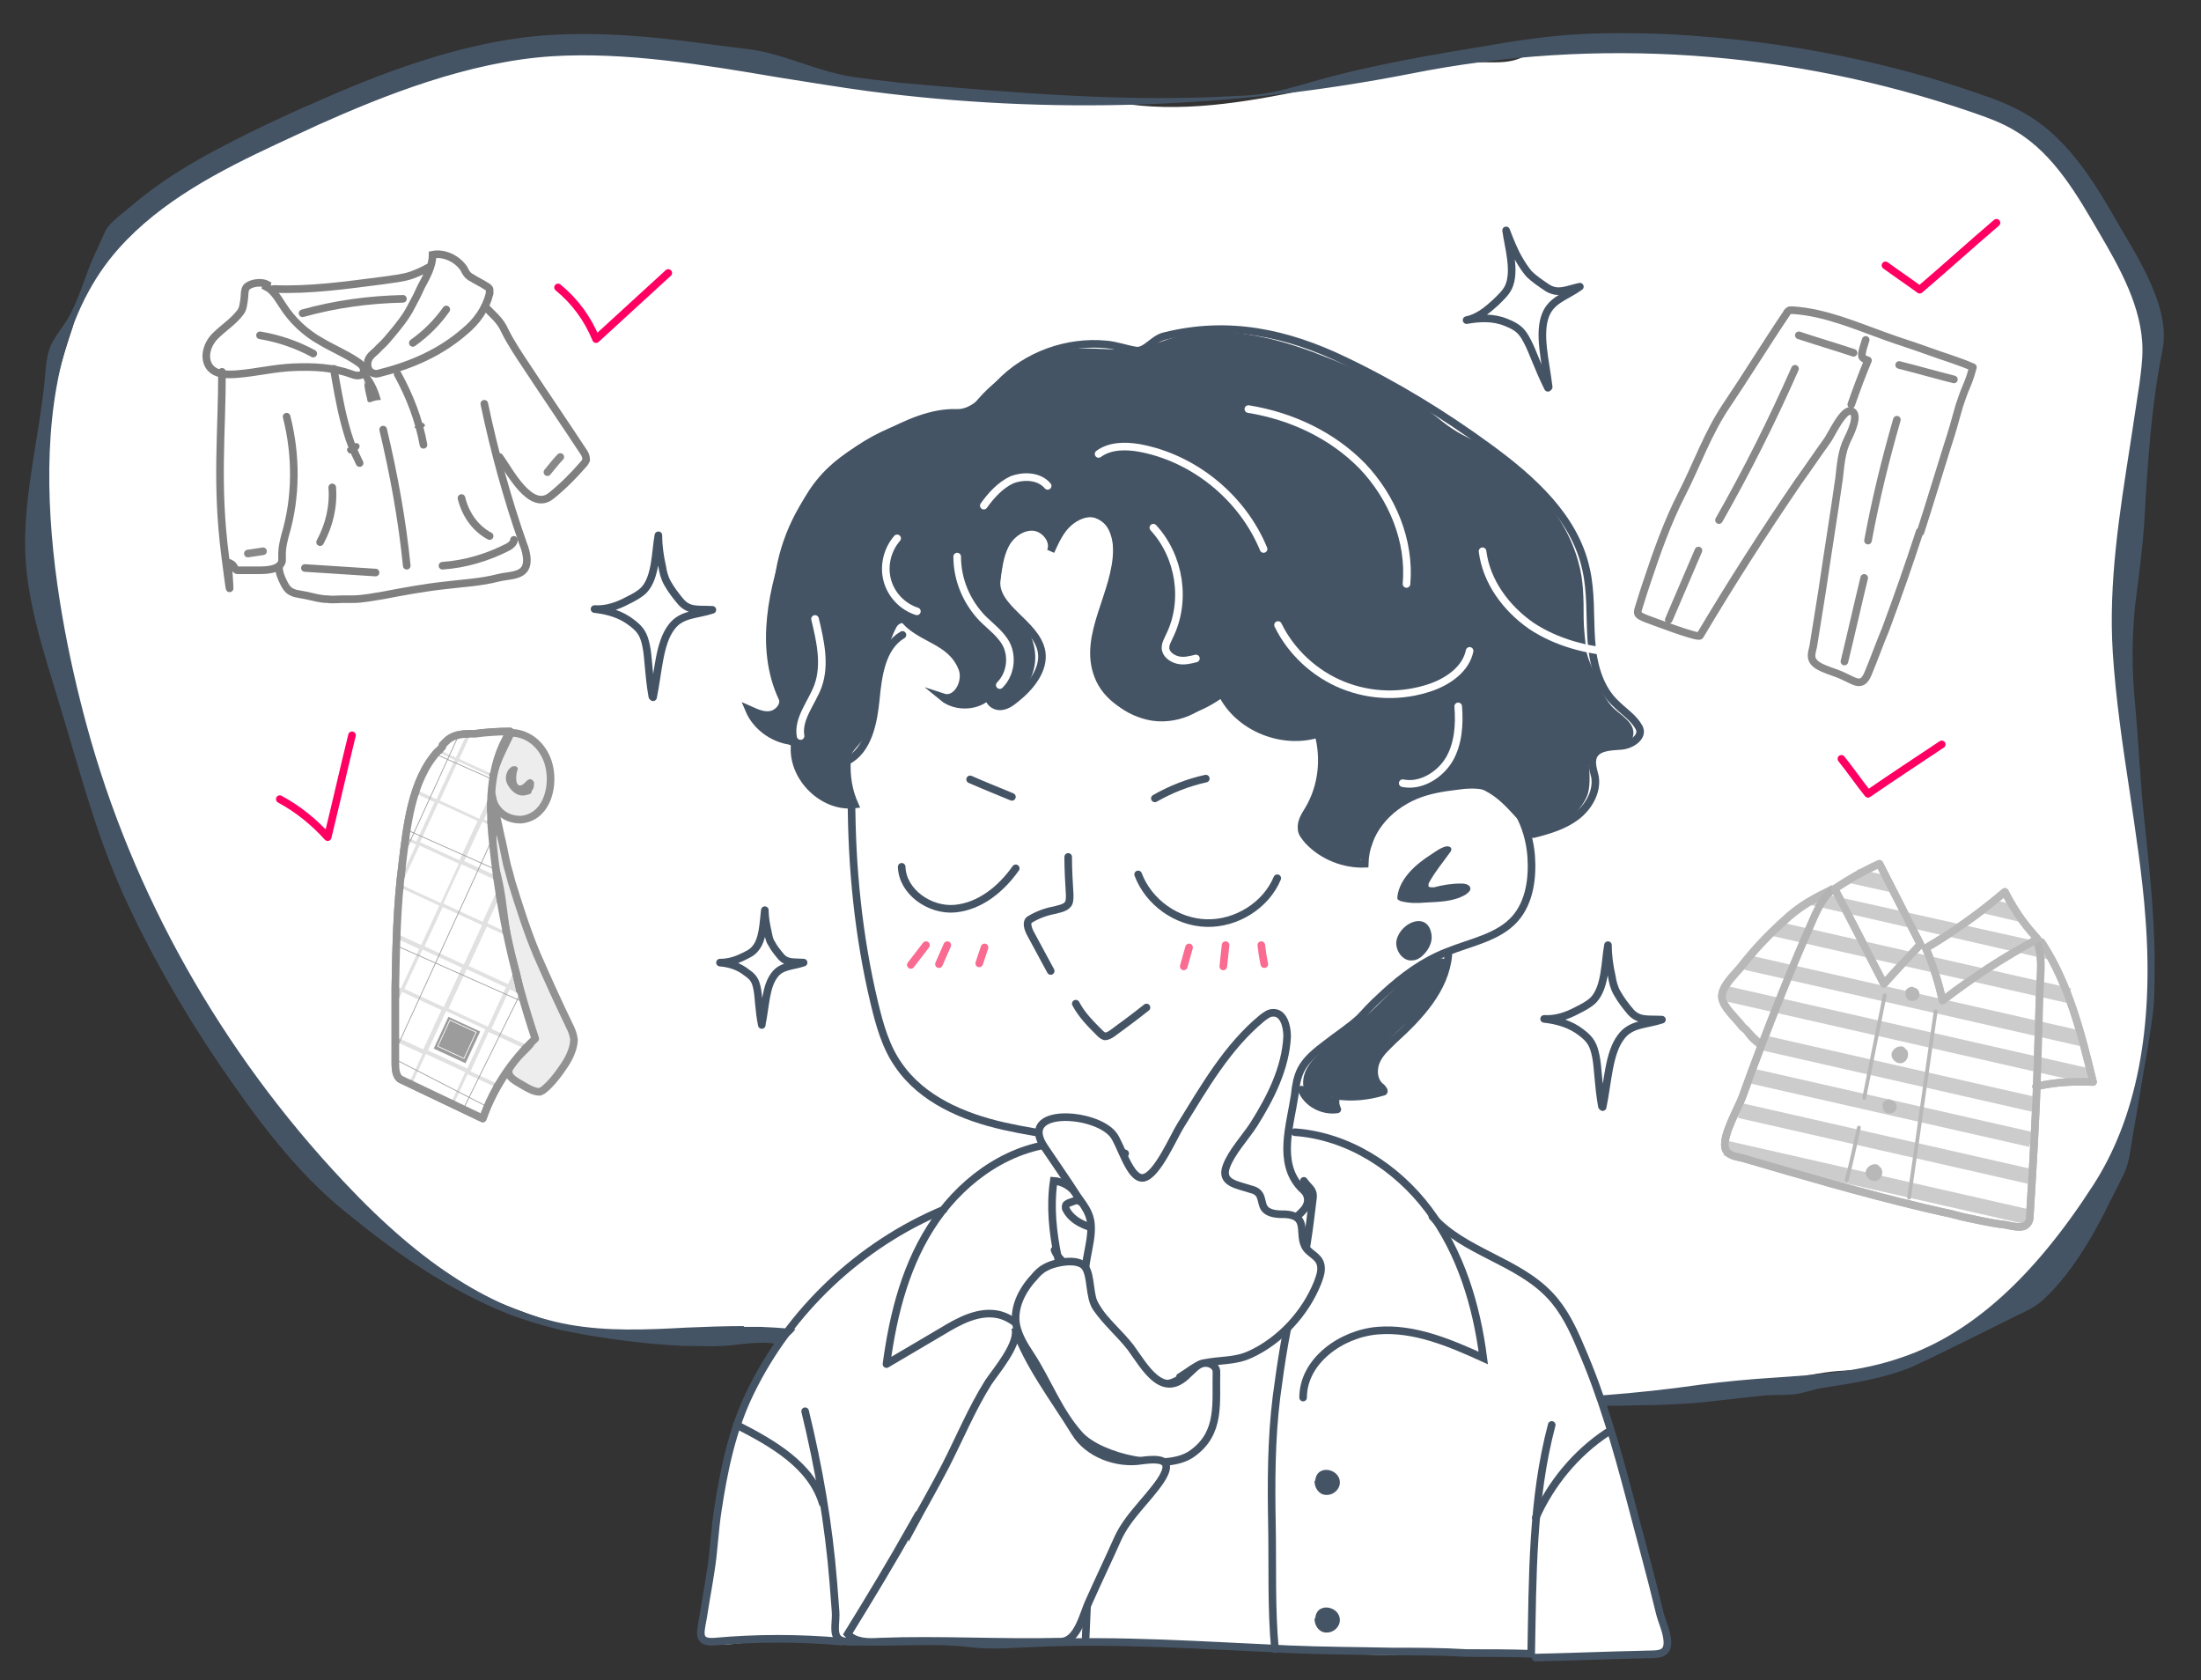 <?xml version="1.0" encoding="UTF-8"?>
<svg id="_圖層_1" data-name="圖層_1" xmlns="http://www.w3.org/2000/svg" version="1.1" xmlns:xlink="http://www.w3.org/1999/xlink" viewBox="0 0 289.5 221">
  <rect x="0" y="0" width="289.5" height="221" fill="#333333" stroke="none"/>
  <!-- Generator: Adobe Illustrator 29.5.1, SVG Export Plug-In . SVG Version: 2.1.0 Build 141)  -->
  <defs>
    <style>
      .st0 {
        fill: #111;
      }

      .st1, .st2, .st3, .st4, .st5, .st6, .st7, .st8 {
        stroke-miterlimit: 10;
      }

      .st1, .st3, .st4, .st9, .st10, .st5, .st11, .st12, .st13, .st7, .st14, .st15, .st8, .st16, .st17 {
        fill: none;
      }

      .st1, .st6, .st14 {
        stroke: #000;
      }

      .st2, .st18, .st3, .st5, .st13 {
        stroke: #455465;
      }

      .st2, .st18, .st19, .st6, .st20 {
        fill: #fff;
      }

      .st18, .st9, .st10, .st5, .st11, .st13, .st21, .st7, .st14, .st15, .st22, .st16, .st17, .st20 {
        stroke-linecap: round;
      }

      .st18, .st9, .st10, .st11, .st13, .st21, .st14, .st15, .st22, .st16, .st17, .st20 {
        stroke-linejoin: round;
      }

      .st4 {
        stroke: #fffdfd;
      }

      .st4, .st8 {
        stroke-width: .1px;
      }

      .st9 {
        stroke-width: .5px;
      }

      .st9, .st17, .st20 {
        stroke: #111;
      }

      .st10, .st21, .st22 {
        stroke: #262626;
      }

      .st23 {
        fill: #455465;
      }

      .st24 {
        opacity: .3;
      }

      .st11 {
        stroke: #ff0062;
      }

      .st25 {
        fill: #262626;
      }

      .st21 {
        fill: #dbdbdb;
      }

      .st7, .st15 {
        stroke: #fff;
      }

      .st26 {
        fill: #3a3a3a;
      }

      .st27 {
        fill: #545454;
      }

      .st22 {
        fill: #c4c4c4;
      }

      .st8 {
        stroke: #3a3a3a;
      }

      .st16 {
        stroke: #f96b91;
      }

      .st28 {
        clip-path: url(#clippath);
      }

      .st29 {
        opacity: .5;
      }
    </style>
    <clipPath id="clippath">
      <path class="st12" d="M58.2,98.2c-.2.2-.4.5-.6.6-3.5,3.8-4.1,10-4.7,14.9-.7,5.4-.8,10.8-.9,16.2,0,3.3,0,6.7,0,10,0,.8.1,1.8.8,2.1,3.6,1.7,7.1,3.4,10.7,5.1,1.4-4,3.8-7.6,6.9-10.5-2.7-8.1-4.6-16.5-5.5-25-.6-5.2-.7-10.9,2.2-15.4-1.5,0-3.1.1-4.6.3-.8,0-1.9,0-2.7.3s-1.1.7-1.6,1.2Z"/>
    </clipPath>
  </defs>
  <path class="st19" d="M41.4,15.2c-1.8.8-3.7,1.7-5.5,2.5-3.2,1.5-6.3,3.1-9.5,4.8-1.7,1-3.4,1.9-5,3.1-4,2.8-7.2,6.6-9.4,11-.7,1.5-1.4,3.1-1.9,4.7-.2.5-.4,1-.5,1.6-2.9,8.5-4.8,17.9-4.2,26.9.6,8.9,2.3,17.7,4.7,26.2,4.4,16,11.6,31.1,21.1,44.6,2.4,3.4,5,6.8,7.7,10s5.4,6.6,8.4,9.6c.9.9,1.8,1.8,2.8,2.7,2.4,2,5.5,3.4,8.2,5.1,1.7,1.1,3.6,1.9,5.5,2.6,5,2,10.2,4,15.5,4.9s4.3,0,6.6.1c3,.1,6,.2,9,.3,7.2.1,14.1,1,21.2,2.1,18.8,2.9,37.6,5.7,56.6,7,7.8.5,15.8,1.2,23.6.2,2.1-.3,4.2-.7,6.3-1,6.2-.8,12.4-.2,18.6-.4,6.4-.3,12.6-2.4,18.9-3.3,4-.6,8,0,11.8-1.5s6.9-3.9,10.1-6.4c1.8-1.4,3.7-2.9,5.3-4.5,1.3-1.3,2.4-2.7,3.6-4.2,2.7-3.3,5.3-5.8,6.9-9.8.3-.9.7-1.8,1-2.6,2.5-6.9,3.9-14.3,4.2-21.6.3-7.5-.8-15-1.6-22.5-.2-2-.4-4.1-.7-6.1-1.1-8.2-1.8-16.2-1.3-24.5.5-8.7,2.3-17.2,3.5-25.8.2-1.6.4-3.1.4-4.7,0-5.8-3-11.1-5.9-16.1s-6.2-10.7-11.4-13.8c-2-1.2-4.1-2-6.3-2.8-3.7-1.3-7.4-2.4-11.1-3.3-8.9-2.3-18.1-3.7-27.3-4.2-4.6-.3-9.2-.3-13.8-.1-1.9,0-4.3-.2-5.9.8-1.8,1.1-2.9,1.4-5.1,1.4-8.3-.2-16.6,1.9-24.7,3.6-8.2,1.7-16.6,3.1-24.8,1.7-.2,0-.4,0-.6-.1-2.9-.5-5.9-.2-8.9,0-4.8.2-9.6-.2-14.4-.6-4.2-.3-7.9-1.6-12-2.2-4.2-.6-8.5-1.4-12.7-2.1-8.5-1.4-17.1-2.6-25.8-2-10.7.7-21.5,4.8-31.2,9.1Z"/>
  <path class="st23" d="M194,184.5c-4.7-.2-9.4-.4-14.1-.8-21.7-1.6-43.4-3.2-65-6-1.8-.2-3.7-.5-5.5-.6-1.7-.1-3.4.2-5.1,0s-2.8-.6-4.4-.5c-1.5,0-3.1.3-4.6.4-1.8.1-3.7,0-5.5,0-4.2-.2-8.3-.7-12.5-1.4-1.5-.3-2.9-.5-4.4-.9-2-.5-3.9-1.1-5.8-1.8-7.9-3.1-14.9-8-21.4-13.3-6.8-5.4-12.2-12.8-17.1-20-4.7-7-8.9-14.3-12.4-22-3.7-8.2-5.9-16.9-8.5-25.4-2-6.6-4.4-13.7-4.4-20.7,0-7.3,1.9-14.4,2.6-21.7.1-1.3.2-2.7.6-3.9.5-1.4,1.5-2.5,2.3-3.8,1.6-2.6,2.3-5.7,3.6-8.5s1-2.3,1.5-3.3,2.4-2.4,3.6-3.4c5.3-4.5,11.5-7.6,17.7-10.6,2-.9,3.8-1.8,5.5-2.5,8.7-3.9,20.2-8.5,31.7-9.2,6.7-.4,13.4.2,20,1.1s6.8.7,9.9,1.6c3.1.9,6,2.1,9.2,2.7,2.3.4,4.7.6,7,.9,14.8,1.3,29.7,2.6,44.5,1.7.9,0,1.7-.1,2.6-.2,2.4-.3,4.8-1,7.2-1.7,7.7-2.2,15.6-3.5,23.5-4.8,4.6-.8,9.1-1.4,13.8-1.5s9.2,0,13.8.4c9.2.7,18.4,2.3,27.3,4.7,3,.8,6.1,1.8,9,2.8,2.1.7,4.5,1.6,6.6,2.9,5.6,3.4,9.1,9.5,11.9,14.4,2.7,4.6,6.9,11.1,5.7,16.6-1.4,6.9-1.9,14.4-2.3,21.4-.2,4.1-.8,8.2-1.3,12.3-.4,4.3-.4,8.1,0,12.4.5,5.4.7,10.8,1.3,16.1.6,5.7,1.2,11.4,1.3,17.2,0,2.1,0,4.3-.1,6.4-.2,2-.5,3.9-.8,5.8-.7,3.9-1.3,7.8-2,11.7-.3,1.7-.4,3.4-1.2,5-.8,1.7-1.7,3.3-2.5,5-1.7,3.3-3.6,6.5-6,9.3-.8.9-1.6,1.8-2.6,2.6-.8.6-1.8,1.1-2.7,1.5-3.4,1.7-6.8,3.4-10.3,5.1-1.2.6-2.5,1.2-3.8,1.8-3.7,1.5-7.6,2.1-11.5,2.7-1.4.2-2.8.8-4.2.9-1.4.1-2.9,0-4.3.2-3.2.3-6.5.8-9.7,1-1.8.1-3.7.2-5.5.2-7.5.2-15,.1-22.5-.1ZM97.9,174.5c.7,0,1.4,0,2.1,0,5.1.2,10.1.9,15,1.7l1.3.2c37.3,5.8,73.6,10.6,107.4,5.7,3.1-.4,6.3-.7,9.4-.9,6-.4,11.7-.8,17.1-2.7,9.1-3.1,17.3-10.5,25.1-22.6,5.7-8.8,8-20.6,6.9-35.1-.4-5.6-1.3-11.3-2.1-16.8-.9-5.9-1.8-12-2.2-18.1-.6-9.3.9-18.5,2.3-27.5.4-2.6.8-5.2,1.2-7.9.2-1.6.4-3,.4-4.5,0-5.5-3-10.8-5.7-15.4-2.8-4.8-5.9-10.3-10.9-13.3-1.9-1.2-4-1.9-6-2.6-23.7-8.1-49.2-9.9-73.7-5-23.5,4.6-47.5,5.4-71.2,2.3-3.8-.5-7.9-1.2-11.8-1.8-10-1.7-20.3-3.4-29.9-2.8-11,.7-22.2,5.2-30.7,9h0c-1.7.8-3.5,1.6-5.4,2.5-7.5,3.5-15.3,7.5-20.9,13.8-14.2,15.9-8.7,46.1-4.2,62.7,6,22.1,17.7,42.9,33.8,60,10.4,11.1,19.8,17,29.6,18.8,5,.9,10.1.7,15.5.4,2.4-.1,5-.2,7.5-.2Z"/>
  <g class="st24">
    <path class="st6" d="M267.6,123.1c1.2,2.4.8,4.6.7,7-.1,3.3-.2,6.7-.3,10-.2,6.5-.6,13.1-1,19.6,0,.4,0,.9-.4,1.3-.7.8-2.6,0-3.5,0-1.4-.2-2.8-.5-4.2-.8-1.1-.2-2.2-.6-3.4-.8-.9-.2-1.7-.4-2.6-.6-8-1.9-15.8-4.2-23.7-6.5-.8-.2-2.1-.3-2.3-1.4-.3-1.7,1.7-5.1,2.3-6.7,1.6-4.5,3.3-8.9,5.1-13.4,1.4-3.5,2.9-7,4.4-10.4.7-1.5,1.4-2.7,2.5-3.6"/>
    <path class="st20" d="M268.5,123.9c3.6,5.4,5.3,12.2,6.8,18.4-2.5-.1-5,0-7.5.6"/>
    <polygon class="st27" points="249.8 120.2 241.4 118.3 241.8 116.3 249.5 118 249.8 120.2"/>
    <polygon class="st27" points="267 124.1 258.3 122.1 259.7 120.4 267.4 122.1 267 124.1"/>
    <path class="st20" d="M247.2,113.6c1.8,3.5,3.6,7.1,5.4,10.6-1.6,1.7-3.2,3.4-4.8,5.2-2.2-4.2-4.3-8.4-6.5-12.5,1.8-1.2,3.7-2.3,5.9-3.3Z"/>
    <path class="st20" d="M263.7,117.3c-3.3,2.8-6.8,5.3-10.4,7.4.9,2.1,1.7,4.5,2.2,6.9,4-3.1,8.2-5.8,12.5-8.1-1.4-1.6-2.7-3.1-4.3-6.2Z"/>
    <path class="st20" d="M231.9,137.6c-.7-.6-1.3-1.1-1.9-1.8s-.5-.5-.8-.8c-.8-1.1-2.5-2.5-2.7-3.8-.2-1.4,1.6-3,2.5-4.1,1.7-2.2,3.6-4.2,5.6-6,2-1.9,3.8-2.9,6.3-4.1"/>
    <rect class="st27" x="232.9" y="125.6" width="39.7" height="2" transform="translate(34.4 -52.9) rotate(12.8)"/>
    <polygon class="st27" points="265.9 121.3 260.4 120 262.1 118.3 264.9 119 265.9 121.3"/>
    <polygon class="st27" points="248.5 117.3 243.1 116.1 244.4 114.3 248.4 115.2 248.5 117.3"/>
    <polygon class="st27" points="269.5 126.2 237.6 118.9 239.2 117.4 269.2 124.1 269.5 126.2"/>
    <rect class="st27" x="229" y="130.6" width="45.2" height="2" transform="translate(35.5 -52.5) rotate(12.8)"/>
    <rect class="st27" x="225.9" y="135.1" width="49.3" height="2" transform="translate(36.4 -52.2) rotate(12.8)"/>
    <rect class="st27" x="231.5" y="140.3" width="36.4" height="2" transform="translate(37.6 -51.9) rotate(12.8)"/>
    <rect class="st27" x="230" y="144.8" width="37.6" height="2" transform="translate(38.5 -51.6) rotate(12.8)"/>
    <rect class="st27" x="228.3" y="149.4" width="39.1" height="2" transform="translate(39.5 -51.2) rotate(12.8)"/>
    <rect class="st27" x="226.4" y="154.5" width="40.6" height="2" transform="translate(40.6 -50.8) rotate(12.8)"/>
    <path class="st9" d="M247.9,130.9c-.9,4.5-1.8,9-2.7,13.5"/>
    <path class="st9" d="M244.5,148.3c-.5,2.3-1,4.6-1.6,6.9"/>
    <path class="st9" d="M254.6,133c-1.2,8.2-2.3,16.3-3.5,24.5"/>
    <path class="st0" d="M248.8,144.7c-.3-.3-.9,0-1.1.3-.2.4,0,1.1.3,1.3s1,.2,1.3-.2.2-1-.2-1.3"/>
    <path class="st0" d="M250.4,137.7c-.6-.3-1.5.2-1.6.9s.7,1.4,1.4,1.2,1-1.2.6-1.7"/>
    <path class="st0" d="M247,153.2c-.6-.3-1.5.2-1.6.9s.7,1.4,1.4,1.2,1-1.2.6-1.7"/>
    <path class="st0" d="M251.8,129.9c-.3-.3-.9,0-1.1.3-.2.4,0,1.1.3,1.3s1,.2,1.3-.2.2-1-.2-1.3"/>
    <path class="st17" d="M231.4,137.3c-.7-.6-.9-.7-1.4-1.4s-.5-.5-.8-.8c-.8-1.1-2.5-2.5-2.7-3.8-.2-1.4,1.6-3,2.5-4.1,1.7-2.2,3.6-4.2,5.6-6,2-1.9,3.8-2.9,6.3-4.1"/>
    <path class="st17" d="M268.5,123.9c3.6,5.4,5.3,12.2,6.8,18.4-2.5-.1-5,0-7.5.6"/>
    <path class="st1" d="M267.6,123.1c1.2,2.4.8,4.6.7,7-.1,3.3-.2,6.7-.3,10-.2,6.5-.6,13.1-1,19.6,0,.4,0,.9-.4,1.3-.7.8-2.6,0-3.5,0-1.4-.2-2.8-.5-4.2-.8-1.1-.2-2.2-.6-3.4-.8-.9-.2-1.7-.4-2.6-.6-8-1.9-15.8-4.2-23.7-6.5-.8-.2-2.1-.3-2.3-1.4-.3-1.7,1.7-5.1,2.3-6.7,1.6-4.5,3.3-8.9,5.1-13.4,1.4-3.5,2.9-7,4.4-10.4.7-1.5,1.4-2.7,2.5-3.6"/>
    <path class="st17" d="M247.2,113.6c1.8,3.5,3.6,7.1,5.4,10.6-1.6,1.7-3.2,3.4-4.8,5.2-2.2-4.2-4.3-8.4-6.5-12.5,1.8-1.2,3.7-2.3,5.9-3.3Z"/>
    <path class="st17" d="M263.7,117.3c-3.3,2.8-6.8,5.3-10.4,7.4.9,2.1,1.7,4.5,2.2,6.9,4-3.1,8.2-5.8,12.5-8.1-1.4-1.6-2.7-3.1-4.3-6.2Z"/>
  </g>
  <g class="st29">
    <path class="st22" d="M58.2,98.2c-.2.2-.4.5-.6.6-3.5,3.8-4.1,10-4.7,14.9-.7,5.4-.8,10.8-.9,16.2,0,3.3,0,6.7,0,10,0,.8.1,1.8.8,2.1,3.6,1.7,7.1,3.4,10.7,5.1,1.4-4,3.8-7.6,6.9-10.5-2.7-8.1-4.6-16.5-5.5-25-.6-5.2-.7-10.9,2.2-15.4-1.5,0-3.1.1-4.6.3-.8,0-1.9,0-2.7.3s-1.1.7-1.6,1.2Z"/>
    <path class="st21" d="M67,96.7c0-.1.1-.2.2-.3.1,0,.3,0,.5,0,2.5.3,4.2,2.4,4.6,4.7.5,2.7-.5,6.4-3.8,6.7-1,0-1.9-.3-2.6-.9-2.9-2.6-.2-7.4,1.1-10.1,0,0,0,0,0,0Z"/>
    <path class="st21" d="M64.7,104.6l1.2,5.5c.3,1.2.5,2.4.8,3.7.2.7.4,1.4.6,2.2,1,3.2,2,6.4,3.3,9.5,1.4,3.2,2.8,6.3,4.3,9.4.3.6.5,1.1.6,1.8,0,1.1-.6,2.4-1.2,3.3s-1.7,2.5-2.9,3.4c-.1,0-.3.2-.4.2-.8,0-1.6-.5-2.3-.9-.8-.5-2.2-1.1-1.7-2.2.6-1.2,1.7-2,2.6-3s.1-2.2-.3-3.3c-.7-2-.9-4.2-1.4-6.2-.2-.8-.4-1.5-.6-2.2-1-3.4-1-6.9-1.8-10.3-.2-.9-.5-1.8-.7-2.7-.3-2.2.4-4.4,0-6.5,0-.4,0-.9,0-1.3Z"/>
    <path class="st25" d="M70.1,103.8c0,0,.1-.2.1-.3,0-.2.1-.5,0-.7s-.4-.4-.6-.3c-.4.1-.7.8-1.2.8-.7,0-.5-1.5-.4-1.8,0-.1.1-.3.1-.4,0-.3-.4-.4-.7-.3-.7.3-1,1.3-.8,2,.3.9,1.3,2,2.4,1.8s.8-.3,1-.7Z"/>
    <g class="st28">
      <g>
        <rect class="st19" x="57.3" y="133.9" width="5.7" height="5.7" transform="translate(-89.3 134) rotate(-65.2)"/>
        <rect class="st26" x="57.8" y="134.4" width="4.6" height="4.6" transform="translate(-89.2 134) rotate(-65.2)"/>
        <rect class="st4" x="58.2" y="134.8" width="3.8" height="3.8" transform="translate(-89.2 133.9) rotate(-65.2)"/>
        <rect class="st19" x="54.6" y="139.6" width="5.7" height="5.7" transform="translate(-96 134.8) rotate(-65.2)"/>
        <rect class="st19" x="59.9" y="128.3" width="5.7" height="5.7" transform="translate(-82.6 133.2) rotate(-65.2)"/>
        <rect class="st19" x="54.1" y="125.8" width="5.7" height="5.7" transform="translate(-83.7 126.4) rotate(-65.2)"/>
        <rect class="st19" x="48.5" y="123.3" width="5.7" height="5.7" transform="translate(-84.7 119.9) rotate(-65.2)"/>
        <rect class="st19" x="62.6" y="122.7" width="5.7" height="5.7" transform="translate(-76 132.4) rotate(-65.2)"/>
        <rect class="st19" x="56.8" y="120.2" width="5.7" height="5.7" transform="translate(-77.1 125.6) rotate(-65.2)"/>
        <rect class="st19" x="51.2" y="117.7" width="5.7" height="5.7" transform="translate(-78.1 119) rotate(-65.2)"/>
        <rect class="st19" x="65.1" y="117.1" width="5.7" height="5.7" transform="translate(-69.5 131.4) rotate(-65.2)"/>
        <rect class="st19" x="59.3" y="114.6" width="5.7" height="5.7" transform="translate(-70.6 124.6) rotate(-65.2)"/>
        <rect class="st19" x="53.7" y="112.1" width="5.7" height="5.7" transform="translate(-71.5 118.1) rotate(-65.2)"/>
        <rect class="st19" x="62" y="109" width="5.7" height="5.7" transform="translate(-63.9 123.8) rotate(-65.2)"/>
        <rect class="st19" x="56.2" y="106.5" width="5.7" height="5.7" transform="translate(-65 117.1) rotate(-65.2)"/>
        <rect class="st19" x="50.5" y="104" width="5.7" height="5.7" transform="translate(-66 110.5) rotate(-65.2)"/>
        <rect class="st19" x="64.6" y="103.5" width="5.7" height="5.7" transform="translate(-57.4 123) rotate(-65.2)"/>
        <rect class="st19" x="58.8" y="101" width="5.7" height="5.7" transform="translate(-58.5 116.3) rotate(-65.2)"/>
        <rect class="st19" x="53.2" y="98.5" width="5.7" height="5.7" transform="translate(-59.5 109.7) rotate(-65.2)"/>
        <rect class="st19" x="61.3" y="95.5" width="5.7" height="5.7" transform="translate(-52 115.4) rotate(-65.2)"/>
        <rect class="st19" x="55.7" y="93" width="5.7" height="5.7" transform="translate(-53 108.8) rotate(-65.2)"/>
        <rect class="st19" x="48.1" y="109.5" width="5.7" height="5.7" transform="translate(-72.4 111.6) rotate(-65.2)"/>
        <rect class="st19" x="65.6" y="131" width="5.7" height="5.7" transform="translate(-81.8 139.9) rotate(-65.2)"/>
        <rect class="st19" x="51.5" y="131.3" width="5.7" height="5.7" transform="translate(-90.3 127.3) rotate(-65.2)"/>
        <rect class="st19" x="49" y="137" width="5.7" height="5.7" transform="translate(-96.9 128.4) rotate(-65.2)"/>
        <rect class="st19" x="62.9" y="136.6" width="5.7" height="5.7" transform="translate(-88.5 140.7) rotate(-65.2)"/>
        <rect class="st19" x="60.1" y="142.1" width="5.7" height="5.7" transform="translate(-95.1 141.4) rotate(-65.2)"/>
        <line class="st8" x1="43" y1="134.7" x2="67.3" y2="147.2"/>
        <line class="st8" x1="47.7" y1="122.4" x2="72.7" y2="133.5"/>
        <line class="st8" x1="50.5" y1="107.8" x2="75.4" y2="118.9"/>
        <line class="st8" x1="52.4" y1="97" x2="77.4" y2="108.1"/>
        <line class="st8" x1="57.6" y1="152.6" x2="71.5" y2="124.5"/>
        <line class="st8" x1="49.8" y1="143" x2="68.8" y2="101.5"/>
        <line class="st8" x1="44.3" y1="131.7" x2="63.3" y2="90.2"/>
      </g>
    </g>
    <path class="st10" d="M58.2,98.2c-.2.2-.4.5-.6.6-3.5,3.8-4.1,10-4.7,14.9-.7,5.4-.8,10.8-.9,16.2,0,3.3,0,6.7,0,10,0,.8.1,1.8.8,2.1,3.6,1.7,7.1,3.4,10.7,5.1,1.4-4,3.8-7.6,6.9-10.5-2.7-8.1-4.6-16.5-5.5-25-.6-5.2-.7-10.9,2.2-15.4-1.5,0-3.1.1-4.6.3-.8,0-1.9,0-2.7.3s-1.1.7-1.6,1.2Z"/>
  </g>
  <g class="st29">
    <path class="st20" d="M252.5,69.9c-1.4,4.3-2.9,8.6-4.5,12.9-.8,1.9-1.5,3.9-2.3,5.8s-1.7,1-3.3.3c-1-.5-2.8-.9-3.6-1.6s-.5-1.4-.3-2.3c.4-2.5.8-5,1.2-7.5.7-4.8,1.5-9.7,2.2-14.6.2-1.7.3-3.5,1.1-5.1.3-.6,1.6-3.2.6-3.7-1.1-.6-2.8,3.3-3.3,3.9-1.3,1.8-2.5,3.6-3.8,5.4-4.5,6.6-8.8,13.3-12.9,20.2-.2.4-6.4-2-7-2.2-1.5-.6-1.3-.7-.9-2s.6-1.9.9-2.8c1.3-3.9,2.7-7.9,4.6-11.6,2-3.9,3.4-8,5.9-11.7s5.2-8.1,7.9-12.1c0-.1.2-.3.4-.4.2,0,.4,0,.5,0,4.2.3,8.1,2,12,3.4,1.9.7,3.9,1.3,5.8,2,1.9.7,4,1.3,5.8,2.1-.2.8-.5,1.7-.8,2.4-.4.9-.7,1.8-1,2.7-.5,1.8-1,3.6-1.6,5.4-1.2,3.8-2.3,7.5-3.5,11.2Z"/>
    <path class="st17" d="M236.1,48.5c-3,6.8-6.3,13.4-10,19.9"/>
    <path class="st17" d="M223.4,72.4c-1.3,3-2.6,6.1-3.9,9.1"/>
    <path class="st17" d="M249.5,55.2c-1.5,5.2-2.8,10.5-3.8,15.9"/>
    <path class="st17" d="M245.2,76c-.9,3.7-1.7,7.3-2.6,11"/>
    <path class="st17" d="M236.6,44.1c2.4.8,4.8,1.5,7.2,2.3"/>
    <path class="st17" d="M245.4,44.7c-.2.6-.4,1.2-.5,1.8,0,0,0,.2,0,.3,0,.3.5.5.8.6-.8,1.9-1.5,3.8-2.2,5.8"/>
    <path class="st17" d="M249.8,48c2.4.6,4.8,1.3,7.2,1.9"/>
  </g>
  <path class="st11" d="M248,34.9c1.5,1.1,3,2.1,4.5,3.2,3.4-2.9,6.7-5.9,10.1-8.8"/>
  <path class="st11" d="M242.2,99.8c1.2,1.5,2.3,3.1,3.5,4.6,3.2-2.2,6.4-4.3,9.7-6.5"/>
  <path class="st11" d="M73.4,37.8c2.2,1.8,3.9,4.1,5,6.8,3.2-2.9,6.3-5.8,9.5-8.7"/>
  <path class="st11" d="M36.8,105.1c2.4,1.3,4.5,3,6.3,5,1.1-4.5,2.1-8.9,3.2-13.4"/>
  <g>
    <g>
      <path class="st19" d="M124.7,145.3c3.6,1.9,7.9,3.1,11.5,3.7,1.2.2,2.4.5,3.2,1.3-4.4.4-8.7,2-11.7,5.6-1.6,1.9-3.5,3-5.7,4-3,1.4-5.8,3.1-8.5,5.1-3.4,2.5-6.6,5.4-8.5,9.2-.5,1.1-1.6,1.7-2.4,2.6-.9.9-1.5,2.1-2.1,3.2-.9,1.7-1.8,3.5-2.7,5.3-2,4.1-2.6,8.7-3.1,13.2-.2,1.8-.4,3.6-.7,5.4-.3,2.6-.6,5.1-1.5,7.6-.4,1-.8,2-.5,3.1.7,2.6,5.3,1.4,7.2,1.3,3.4-.2,6.8-.4,10.2-.4,2.3,0,4.8-.3,7.1,0,2.1.3,4.1.7,6.2.7,6.1,0,12.1,0,18.2,0,2.6,0,5.2-.1,7.8-.1,9.4,0,18.8,1,28.2,1.4,9.7.4,19.5,0,29.2.2,2.7,0,5.5,0,8.2.1,1.2,0,2.5,0,3.7-.4s1.5-1.2,1.1-2.7c-.4-1.5-.8-3-1.2-4.5-1.7-6-3.5-12.1-5-18.1-1.8-7.1-4.3-14.5-8.1-20.7-2.6-4.2-6.8-5-9.2-5.5-2.3-1.1-4.1-2.8-6.6-5.1-1.6-3.1-4.2-5.4-5.5-6.7-1.6-1-3.3-1.8-6.2-3.3-1.2-.4-2.5-.8-3.8-1.1s-2.2-.2-2.8-.7c-1.6-1.2-.4-5.2.2-6.7s.6-.9.9-.6c-.2,1.4.9,2.9,2.4,3.1.9,0,1.7,0,2.6-.1,0-.5,0-1,.1-1.5,1,.2,2,.3,3,.4s1.2.3,1.7.1c.8-.2,0-.9-.2-1.5-.4-.7-.3-1.7,0-2.4.9-2,2.7-3.3,4.3-4.8,2-1.9,3.7-4.2,4.8-6.7.4-1,.6-2.6,1.4-3.3.8-.8,2.7-1,3.7-1.3,3.6-1.6,5.7-4.8,5.9-8.7.2-2.5,0-4.7,2.5-5.8s2.4-1.3,3.5-2.3c.8-.7,2-1.4,2.5-2.3.6-1.1,0-2.9,0-4.2,0-.3,0-.7.1-.9.2-.3.6-.4.9-.5,1.3-.4,3.3-.7,4.2-1.7,1.4-1.4-1-2.8-2.2-3.6-2.2-1.6-3-3.8-3.5-6.3-.5-2.6-1-5.2-1.2-7.9-.1-3.4,0-7-1.8-10-.5-.8-1-1.5-1.6-2.2-3.6-4.1-8.1-7.3-12.6-10.5-2.2-1.6-4.5-3.2-6.9-4.3-.8-.4-1.6-.7-2.5-1.1-1.4-.7-2.8-1.7-4.1-2.6s-2.3-1.2-3.6-1.7c-3.1-1.3-6.3-2.5-9.7-3.1-3.1-.6-6.4-.7-9.5.1s-4.8,2.8-7.4,2c-1.8-.5-3.3-.5-5.1-.3-3.9.4-7.9,1.5-11.2,3.8-1.9,1.3-2.8,3.7-5.2,4.1s-5.3.8-7.8,1.8c-4.9,1.8-9.4,5-12.1,9.5-2.8,4.6-4.2,10.1-4.8,15.4-.4,3.3.3,6.6,1,9.9.6,2.5.1,3.3-2,4.7,1.2,1.2,2.7,2,3.7,3.5,1.3,2,2.1,4,3.9,5.5,1.8,1.5,3,.9,3.3,3.3s.2,5.4.5,8.1c.6,5.3,1.6,10.4,2.6,15.6.5,2.6,1,5.2,2.3,7.5,1.5,2.9,4.1,5,7.2,6.6Z"/>
      <path class="st23" d="M160.4,91.1c1.1,2.2,3.3,3.9,5.6,4.7s5,.9,7.4.5c1.1,2.7.9,5.8-.5,8.3-.7,1.3-1.8,2.6-1.5,4.1.3,2.2,4.9,5.5,7,4.7,2.2-.9,2.1-3.1,2.9-4.9s3-3.1,4.9-3.9c2.3-1,4.7-1.8,7.1-1.3,1.8.3,3.4,1.4,4.7,2.7.7.7,1.3,1.4,2,2.1s.9,1.4,1.7,1.4c.4,0,.7-.2,1-.3.7-.3,1.3-.2,1.9-.4s1.2-.6,1.7-1c1-.8,1.9-1.9,2.4-3s.4-2.9.3-4.2c0-.9.6-1.7,1.3-2.1s1.8,0,2.8-.3c.8-.2,1.5-.5,1.7-1.4.4-1.8-1.8-2.8-2.8-3.9s-1.8-3-2.4-4.6c-.4-1-.9-2-1-3.1s-.3-2.6-.3-3.9c0-2.5,0-5-.7-7.4-1.1-4.1-3.5-7.3-6.1-10.5-.7-.8-1.3-1.6-2.1-2.3-2.4-2.1-5.6-2.9-8.2-4.6-1.9-1.2-3.5-2.9-5.4-4-.6-.3-1.3-.5-1.8-.9s-.7-.7-1.2-1c-3.3-1.6-6.7-3-10.1-4.3-5.7-2.1-12.2-3.6-18.3-1.9-1.1.3-2.2.7-3.2,1.2s-1.9.5-2.9.4c-4,0-7.2-.7-11.1.7-3.4,1.2-6.6,3.4-8.9,6.2-.3.4-.6.8-1,1-.6.3-1.3.4-1.9.4-6.6.4-13,3.5-17.4,8.4-3.5,3.9-5.7,9-6.2,14.2-.2,2-1,4.1-.9,6.2s1.2,5.1,1.8,7.5c.2.7.3,1.5,0,2.2-.7,1.4-2.7,1.3-4.3.9.9,2.1,2.9,3.7,5.1,4.1,1,.2,1.2,1.5,1.4,2.5.3,1.6,1.3,3.1,2.6,4.1s3,1.4,4.9,1.4c-.5-1.6-.8-3.4-.9-5.1,0-1.4,1.2-2.4,2-3.4.9-1.1,1.4-2.5,1.4-3.9,0-2.2.9-4.5,1.5-6.7.4-1.4.8-2.9,1.5-4.2,1-1.8,4.2,1.1,5.2,1.8,1,.7,2.2,1.3,2.9,2.4.7,1,.7,2.8.1,3.9-.4.8-1.3,1.3-2.1,1.4.3,0,1,.5,1.3.6.5.1,1.1.2,1.7.1,1.1-.1,2.1-.7,3.1-1.2-.2.6.3,1.2.9,1.3s1.2-.1,1.7-.4c1.8-1,3.1-3,3.4-5s-.4-4.3-1.9-5.8c-.7-.8-1.6-1.4-2.1-2.3-.8-1.4-.6-3-.3-4.6.2-1.5.5-3.1,1.6-4.2,1.6-1.7,4.5-.9,5,1.4,0-1.7,1.8-2.9,3.3-3.7,1.4-.8,3.5.1,4.2,1.5s.7,3.5.3,5.1c-.2,1.1-.5,2.1-.7,3.2,0,.5,0,1-.2,1.5s-.5.8-.6,1.3c-.8,2-.7,4.3-.5,6.4.4,3.7,2.5,6.2,6.1,7.3,3.5,1.1,7.7-.3,9.8-3.3Z"/>
      <path class="st23" d="M189.9,126.1c.5.4,0,1.7-.1,2.1-.5,1.8-1.7,3.4-3,4.7-2.6,2.7-8.5,6.2-4.9,10.7-.2-.2-5.9.5-6.6.5,0,.6,0,1.2,0,1.8-2,.2-3.9-1.6-3.9-3.5,0-2.1,1.8-3.7,3.5-5,2.2-1.7,4.4-3.3,6.3-5.2s3.8-3.8,6.2-5.2c.5-.3,1.9-1.2,2.5-.9s0,0,0,0Z"/>
      <path class="st13" d="M141.5,132c.8,1.5,1.9,2.6,3.1,3.8.2.2.4.4.7.5.4,0,.7-.2,1-.4,1.5-1.1,3-2.2,4.5-3.4"/>
      <path class="st13" d="M118.6,114c.1,3.3,3.7,5.8,7,5.5s6.1-2.6,8-5.3"/>
      <path class="st13" d="M149.7,115c1.4,3.7,5.1,6.3,9,6.4s7.8-2.3,9.3-5.9"/>
      <path class="st16" d="M121.8,124.3l-2,2.6"/>
      <path class="st16" d="M124.6,124.3l-1.1,2.5"/>
      <path class="st16" d="M129.5,124.6l-.7,2.1"/>
      <path class="st16" d="M156.4,124.6l-.7,2.5"/>
      <path class="st16" d="M161.2,124.3l-.3,2.8"/>
      <path class="st16" d="M165.9,124.3c.1.8.2,1.6.4,2.5"/>
      <path class="st3" d="M136.9,212.6c0,.7.4,1.4,1.1,1.5s1.4-.4,1.6-1.1c.3-1.8-2.5-2.5-2.7-.5Z"/>
      <path class="st23" d="M172.9,212.9c0,.8.5,1.7,1.4,1.8s1.7-.5,1.9-1.3c.4-2.1-3-2.9-3.2-.6Z"/>
      <path class="st15" d="M125.9,73.2c0,3,1.2,5.9,3.3,8.1,1.1,1.1,2.5,2.1,3.2,3.5.8,1.7.5,3.9-.9,5.3"/>
      <path class="st5" d="M118,73.5c-.3,2-.5,4.1,0,6.1,1.3,4.6,6.9,3.8,8.6,8.4.6,1.8-.8,4.3-2.6,3.7,1.7,1.4,4.6,1.3,6.1-.3-.2.8.6,1.5,1.4,1.5s1.5-.5,2.1-1c1.9-1.5,3.8-3.8,3.4-6.2-.7-3.8-6.4-5.7-5.9-9.5.2-1.5.4-3.1,1.1-4.5.7-1.4,2.2-2.5,3.7-2.4,1.5.1,2.9,1.8,2.3,3.2.6-1.3,1.2-2.7,2.3-3.7,1.1-1,2.6-1.6,4-1.1,1.7.7,2.4,2.8,2.4,4.6,0,5.7-4.5,11.2-2.5,16.5,1.1,3,4.2,4.9,7.4,5.2,3.2.3,6.3-.9,8.9-2.8,2.2,4.5,8,6.8,12.7,5.3.9,3.3.5,7-1.3,10-.5.8-1,1.6-.9,2.5,0,.6.5,1.1.9,1.6,1.9,2,4.7,3.1,7.4,3,.1-4.1,2.9-7.4,6.7-9,1.7-.7,3.5-1,5.2-1.2,1.3-.2,2.7-.3,4,0,3.8,1,5.7,5.3,6,9.2.2,2.9-.2,6-2.1,8.2-2.2,2.5-5.8,3.1-9,4.4-3.1,1.2-5.8,3.2-8.2,5.4s-2.2,2.2-3.3,3.3c-1.3,1.2-3,2.3-4.4,3.4-1.3,1-2.6,2-3.3,3.4-.5,1-.7,2.2-.8,3.3-.6,4-2.3,8.9.8,12.2.3.3.7.6.8,1,.3.7,0,1.5-.5,2-1.6,1.8-3.6,2.4-5.9,2.8-4.1.7-8.2,1-12.3.8-2.9,0-5.9-.4-8.7-1.1-1.7-.4-3.5-1.1-4.3-2.7,0-.1-.1-.3,0-.5,0-.1.2-.2.4-.3,1.4-.5,2.3-.7,2.9-2.1s1.3-3,1.3-4.6"/>
      <path class="st5" d="M118.7,83.5c-2.7,1.6-3.2,5.3-3.5,8.4-.3,3.1-1,6.8-3.8,8.2-.1,2,.2,3.9,1,5.7-4.4.5-8.6-4-7.8-8.3-2.6-.1-5.1-1.8-6.1-4.2.9.4,1.9.9,2.9.7s1.9-1.3,1.5-2.2c-3.1-6.6-1.3-14.5,1.1-21.1,1-2.7,2.2-5.4,4.1-7.6,2.2-2.6,5.2-4.3,8.3-5.9,2.9-1.5,6.1-3,9.4-2.9,2.3.1,4-2.1,5.6-3.8,3.6-3.8,9-5.7,14.1-5.2,1.3.1,2.6.6,3.9.8,1.3.2,2.3-1.6,3.8-1.9,8.4-2.1,16.1-.4,23.6,3.2,6.7,3.2,13.1,7.1,19.1,11.5,5.6,4.1,11.2,9.1,12.7,15.9.7,3,.5,6.2.7,9.3.2,3.1,1,6.4,3.3,8.5,1,1,2.3,1.8,3,3.1.6,1.2-1,2.3-2.4,2.4-1.3.1-3,.1-3.6,1.3-.4.9,0,1.9.2,2.8.3,2-.9,4-2.5,5.2-1.6,1.2-3.6,1.8-5.6,2.3"/>
      <path class="st5" d="M112,104.9c0,9.1.9,18.2,3,27,.7,2.9,1.5,5.8,3.2,8.2,3.1,4.5,8.5,6.8,13.8,8s10.9,1.6,16,3.6"/>
      <path class="st23" d="M187.9,116.6s0,0,0,0c0-.1,0-.3,0-.4.8-1.5,1.9-2.8,2.9-4.2,0,0,.1-.2.1-.3,0-.3-.3-.4-.6-.4-.7.1-1.5.7-2.1,1.1-1.9,1.2-4.1,3.1-4.4,5.5,0,.1,0,.2,0,.3,0,.1.2.2.4.3,1.1.3,2.2.3,3.3.2,1.8-.1,3.6-.1,5.2-1,.3-.2.7-.5.7-.8,0-.3-.2-.5-.5-.6s-.5-.1-.8-.1c-1.2,0-2.4.2-3.5.5-.3,0-.6,0-.7-.1Z"/>
      <g>
        <path class="st23" d="M183.7,123.6c-.3,1.3.8,2.9,2.1,2.7.5,0,1-.3,1.4-.7.7-.7,1.2-1.6,1.1-2.6-.4-3.2-4-1.8-4.6.6Z"/>
        <circle class="st23" cx="186.8" cy="122.2" r=".5"/>
      </g>
      <path class="st7" d="M164.2,53.8c5.6.9,11,3.4,15,7.5,3.9,4.1,6.3,9.8,5.8,15.5"/>
      <path class="st7" d="M168.1,82.2c1.7,3.5,4.8,6.4,8.5,7.9,3.7,1.5,7.8,1.6,11.6.3,2.3-.8,4.6-2.4,5.1-4.8"/>
      <path class="st7" d="M191.8,92.9c.2,2.4,0,5-1.2,7s-3.7,3.6-6.1,3.1"/>
      <path class="st7" d="M137.8,63.9c-1.1-1.3-3.1-1.4-4.7-.8-1.5.7-2.7,2-3.7,3.4"/>
      <path class="st7" d="M144.5,59.7c1.5-1.1,3.5-1.1,5.3-.8,7.2,1.3,13.6,6.5,16.4,13.3"/>
      <path class="st7" d="M151.7,69.4c3.5,3.8,4.4,9.7,2.1,14.3-.2.5-.5.9-.5,1.5,0,.8.8,1.4,1.6,1.6s1.6,0,2.4-.2"/>
      <path class="st7" d="M195,72.5c.5,4,3.1,7.5,6.4,9.8,3.3,2.2,7.4,3.3,11.4,3.5,1.6.1,3.3,0,4.8.8s2.6,2.4,2.1,3.9"/>
      <path class="st13" d="M190.5,125.6c-.4,4.5-3.8,8.1-7.1,11.1-.9.9-1.9,1.7-2.4,2.9s-.3,2.7.7,3.4c.2.2.5.6.2.6-2,.6-4.1.8-6.1.5-.2.6-.2,1.2.1,1.8-1.9.3-4-.8-4.7-2.6"/>
      <path class="st13" d="M139.9,150.3c-6.8.3-12.9,4.5-16.8,10.1s-5.6,12.3-6.5,19c2.4-1.4,4.9-2.9,7.3-4.3,2.3-1.4,4.9-2.8,7.5-2.2,2,.5,3.5,2.1,4.4,3.9.9,1.8,1.1,3.9,1.1,5.9"/>
      <path class="st5" d="M170.3,148.9c7,.5,13.4,4.6,17.6,10.2,4.2,5.6,6.3,12.5,7.2,19.5-4.4-2-9.1-4-13.9-3.6-4.8.4-9.8,4-9.8,8.8"/>
      <path class="st5" d="M124.1,159.1c-11,4.6-20.2,13.3-25.4,24-2.4,4.9-3.5,10.3-4.3,15.6-.4,2.6-.5,5.3-.9,7.8-.3,2-.7,4.1-1,6.1-.3,1.9-1,3.5,1.5,3.3,5.5-.5,11.1-.5,16.7,0"/>
      <path class="st5" d="M142,158c-.4-1.5-1.9-2.6-3.4-2.7-1,6.8,1.5,13.5,3,20.2,3.1,12.9,1.7,26.7,1.2,39.8"/>
      <path class="st13" d="M167.7,216.9c-.5-5.3-.3-10.9-.4-16.3-.1-5.6-.1-11.3.6-16.9.6-4.5,1.3-9.4,2.6-13.8,1.2-4,1.7-8.2,2.2-12.4.1-1.1-.6-1.3-1.2-2.2"/>
      <path class="st5" d="M188.4,160c4.2,4.7,11.2,5.8,15.5,10.4,1.8,1.9,3,4.4,4,6.8,2.8,6.4,4.7,13.1,6.5,19.9,1.3,5,2.7,10,3.9,15,.3,1.2.9,2.4,1,3.6.2,2.2-1.5,1.8-3.3,1.9-4.7.1-9.3.3-14,.4"/>
      <path class="st5" d="M96.9,187.4c4.7,2.4,9.8,5.3,11.3,10.3"/>
      <path class="st5" d="M105.9,185.6c1.8,7.4,3.1,14.9,3.7,22.4.1,1.3.2,2.6.3,3.9s-.3,2.6.2,3.4,1.9.6,2.8.6c1.5,0,3,0,4.5,0,3.2,0,6.7-.2,9.9.2s5.8.1,8.8,0c11.2-.5,22.2.3,33.4.8,4.5.2,9.1.2,13.6.3,3.3,0,6.5,0,9.8.2,2.8,0,5.7,0,8.5.1.2-10.1.1-20.3,2.7-30.1"/>
      <path class="st5" d="M202,199.6c2-4.5,5.3-8.5,9.4-11.2"/>
      <path class="st5" d="M138.7,164.4c.4,1,1.3,1.8,2.2,2.4,4.2,2.8,9.7,3.6,14.7,3.4,5.3-.1,10.5-1.5,15.1-4.1"/>
      <path class="st23" d="M172.9,194.8c0,.8.5,1.7,1.4,1.8s1.7-.5,1.9-1.3c.4-2.1-3-2.9-3.2-.6Z"/>
      <path class="st3" d="M137.2,194.5c0,.7.4,1.4,1.1,1.5.7.1,1.4-.4,1.6-1.1.3-1.8-2.5-2.5-2.7-.5Z"/>
      <path class="st18" d="M85.8,91.6c-.5-2.8-.5-5.2-.8-6.6-.3-1.5-.7-2.2-1.9-3.1-1.4-1.1-3.1-1.6-4.9-1.8,1.5.1,3-.4,4.3-1.1.8-.4,1.6-.8,2.2-1.4,1.6-1.7,1.5-5.1,1.9-7.2,0,1.4.2,2.8.5,4.1.1.7.3,1.5.7,2.2.5.9,1.2,1.8,1.8,2.5,1.1,1.2,2.3.9,4.1,1-2.1.7-4.1.5-5.4,2.3-1.6,2.1-1.7,5.8-2.4,9.2Z"/>
      <path class="st18" d="M100.2,134.8c-.4-2-.4-3.7-.6-4.7-.2-1.1-.5-1.6-1.4-2.2-1-.8-2.2-1.2-3.5-1.3,1.1,0,2.1-.3,3.1-.8.6-.3,1.1-.5,1.5-1,1.1-1.2,1.1-3.6,1.3-5.1,0,1,.2,2,.4,2.9.1.5.2,1.1.5,1.5.3.6.8,1.2,1.3,1.8.8.8,1.6.6,2.9.7-1.5.5-2.9.4-3.8,1.6-1.2,1.5-1.2,4.1-1.7,6.5Z"/>
      <path class="st18" d="M203.6,51c-1.3-2.6-2-4.8-2.7-6.1-.7-1.4-1.3-1.9-2.8-2.5-1.7-.7-3.5-.6-5.2-.3,1.5-.3,2.7-1.3,3.8-2.3.6-.6,1.3-1.2,1.7-2,1-2.1,0-5.3-.3-7.5.5,1.3,1,2.6,1.7,3.8.4.7.8,1.3,1.3,1.9.7.7,1.6,1.3,2.5,1.9,1.4.8,2.4.2,4.2-.2-1.8,1.3-3.7,1.7-4.5,3.7-1,2.5,0,6.1.4,9.5Z"/>
      <path class="st18" d="M210.7,145.5c-.5-2.8-.5-5.2-.8-6.6-.3-1.5-.7-2.2-1.9-3.1-1.4-1.1-3.1-1.6-4.9-1.8,1.5.1,3-.4,4.3-1.1.8-.4,1.6-.8,2.2-1.4,1.6-1.7,1.5-5.1,1.9-7.2,0,1.4.2,2.8.5,4.1.1.7.3,1.5.7,2.2.5.9,1.2,1.8,1.8,2.5,1.1,1.2,2.3.9,4.1,1-2.1.7-4.1.5-5.4,2.3-1.6,2.1-1.7,5.8-2.4,9.2Z"/>
      <path class="st7" d="M118,70.8c-1.3,1.5-1.8,3.6-1.3,5.5s2,3.5,3.9,4.1"/>
      <path class="st7" d="M107.2,81.4c.7,2.9,1.4,6,.4,8.8-.8,2.2-2.7,4.3-2.3,6.6"/>
      <path class="st13" d="M140.5,112.7c0,1.7.1,3.3.2,5,0,.3,0,.7-.1,1-.3.7-1.2.8-1.9,1-1.1.2-2.2.6-3.2,1.2-.6.3-.3,1.2,0,1.8.9,1.7,1.8,3.3,2.7,5"/>
    </g>
    <path class="st13" d="M151.9,105c2.1-1.2,4.4-2.1,6.7-2.6"/>
    <path class="st13" d="M127.6,102.5c1.8.8,3.6,1.5,5.5,2.3"/>
  </g>
  <path class="st2" d="M155.2,181.1c1-.6,2-1.5,3.1-1.8,2.1-.5,4.1-.2,6.2-1.2,3.9-1.8,7.2-5.4,8.8-9.4.3-.8.6-1.6.4-2.4-.3-1.2-1.6-1.4-2.1-2.5-.8-1.7.5-3.9-2.5-4.1-1,0-2.2,0-2.8-.8-.4-.6-.3-1.5-.8-2-.3-.3-.6-.4-1-.5-1.8-.6-4-.8-3.2-3,.7-1.9,2.5-3.8,3.6-5.5,2.2-3.5,4.2-7.4,4.4-11.6,0-1.4-.5-3.2-1.9-3.1-.5,0-1,.4-1.4.7-4.6,3.8-7.6,9.1-10.7,14.1-.9,1.4-3.1,6.6-4.9,6.9s-3-4.5-4-5.7c-2.4-3-12.6-3.6-9,1.7,1.4,2.1,2.9,4.2,4.3,6.4.9,1.3,1.7,2.2,1.8,3.8.2,2.8-1.5,5.9-.4,8.6,1.3,3.3,4.4,6.6,6.3,9.5.7,1.1,1.6,2.3,2.9,2.7,1.1.3,1.9,0,2.8-.5Z"/>
  <path class="st2" d="M142.7,166.6s0,0,0,0c-.9-1.2-4-.6-5.2.1-.6.3-1.1.8-1.5,1.3-1.6,1.7-2.8,4.1-2.3,6.4.3,1.3,1,2.5,1.8,3.7,2.3,3.5,3.7,7.5,6.5,10.6,2.7,3,11.5,5,14.9,2.4,3.7-2.7,3-6.6,3.1-10.7,0-.8-1-1.3-1.8-1.1s-1.3.9-1.9,1.4c-3.4,3.5-5.7-.9-7.6-3.5-1.4-1.8-3.2-3.3-4.5-5.2-1-1.5-.6-4.2-1.5-5.4Z"/>
  <path class="st2" d="M120,200.6c-2.7,4.8-5.6,9.6-8.5,14.3,1,1.1,2.7,1.1,4.2,1,7.9-.3,15.9.2,23.8,0,2.3,0,3-3.8,3.8-5.4,1.2-2.7,2.5-5.4,3.7-8.1,1.3-2.9,3.8-5,5.6-7.6,1.8-2.7.4-3.1-2.5-2.7-3.2.5-7-.9-8.7-3.7-2.7-4.4-6.2-8.9-7.9-13.8.7,2-2.5,5.7-3.5,7.2-2.2,3.5-3.8,7.4-5.7,11.1-1.4,2.7-2.9,5.3-4.3,7.9Z"/>
  <g class="st29">
    <path class="st19" d="M29.2,49c.4,2.3.2,4.7.2,7,0,4.7,0,9.4.1,11.2,0,1.8,0,3.6,0,4.9.6,1.3,1.6,2.2,1.8,2.4.3.2.5.2.8.3.2,0,.5,0,1.9,0,1.4,0,2.8,0,2.9,0,.2,0,.3.1.4.2,0,.2,0,.3.4,1.5,1,.9,2,1.3,3.1,1.8,1.2.1,2.4.2,4,.3,1.3,0,2.7-.5,4-.7,1.7-.3,3.4-.5,5.2-.8,3.4-.4,6.9-.7,10.4-.9,1.3,0,2.6-.1,3.7-.8,2.5-1.6.3-4.9-.4-7-.6-1.8-1.3-3.8-1.3-5.7s-.1-1.6.8-.9c1.3,1,1.8,3,3.3,3.7s2.5-.7,3.6-1.8c1.1-1.1,2.2-2.3,2.5-2.5,1.4-1.5-1-3.7-1.9-4.9-1.2-1.7-2.6-3.3-4-4.8-2-3.4-4-6.7-4.9-8.1s-1.6-2.7-1.7-2.8c0-.1-.1-.2-.4-1,.9-1,.3-1.6.1-1.7-.2,0-.5-.1-1.5-.4-.5-1.1-1.2-1.9-2-2.8-1.3-.6-2.6-.5-3-.5-.2.6-.4,1-.8,1.8-.9.3-1.8.5-2.8.8-1,.2-2.1.4-5.3,1-3.3.2-6.6.3-8.7.4-1.6,0-3.1,0-4.7-.3-1-.1-2.1-.2-2.6.7-.3.7-.2,1.3-.4,2-.2.9-1,1.6-1.7,2.2-.8.7-1.6,1.4-2.2,2.2-1,1.6-.8,3.5,1.2,4Z"/>
    <g>
      <g>
        <path class="st1" d="M35.1,37.4c-.7-.4-2.2-.2-2.7.4-.3.4-.2,1.2-.3,1.7s-.1,1.1-.5,1.6c-.9,1.2-2.2,2-3.3,3.1s-1.6,2.9-.7,4.1c.8,1,2.3,1,3.6.9,2.5-.2,4.9-.8,7.4-.9,2.6-.1,5.2,0,7.6.9.5.2,1.1.3,1.5,0,.2-.3.2-.7,0-1s-.5-.5-.8-.7c-1.5-1-3.2-1.7-4.7-2.6-2-1.1-3.8-2.8-5-4.7-.6-.9-1.2-2-2.2-2.5Z"/>
        <path class="st1" d="M49.8,45.8s0,0,0,0c-.4.5-1,.8-1.3,1.4-.3.6-.2,1.5.4,1.8s.9.1,1.3,0c4-1,7.8-2.7,10.9-5.4,1.6-1.3,2.8-3,3.3-5,0-.2,0-.4,0-.5,0-.2-.3-.4-.5-.5-.6-.4-1.3-.7-1.9-1.1-.1,0-.2-.1-.3-.2-.3-.2-.5-.6-.7-1-.9-1.3-2.6-2.1-4.1-1.8,0,1.5-.8,2.9-1.5,4.2-.4.9-.8,1.7-1.3,2.6-.7,1.4-1.7,2.6-2.7,3.8s-1,1.1-1.5,1.6Z"/>
        <path class="st14" d="M54.3,45.1c1.7-1.2,3.2-2.7,4.4-4.4"/>
        <path class="st14" d="M34.2,44.1c2.4.4,4.8,1.2,7,2.4"/>
        <path class="st14" d="M36,38c4.8.2,9.6-.5,14.3-1.1,1.3-.2,2.6-.3,3.8-.7.8-.3,1.5-.6,2.2-1"/>
        <path class="st14" d="M39.8,41.2c4.3-1.2,8.7-1.8,13.2-1.9"/>
        <path class="st14" d="M65.7,60.1c1.3,1.8,4.1,7.3,6.8,5.1,1.5-1.2,2.9-2.6,4.2-4.1.2-.2.3-.4.4-.6,0-.4-.1-.7-.3-1-2.5-3.8-5.1-7.6-7.6-11.4-1-1.5-2-3-2.8-4.6-.6-1.4-1.6-2.1-2.6-3.2"/>
        <path class="st14" d="M63.7,53.1c1.3,6.2,3,12.4,5.1,18.4.3.7.5,1.5.5,2.2,0,2.2-2.3,1.9-3.8,2.3-2.3.6-4.7.7-7.1,1-2.7.3-5.4.8-8,1.3-1.3.2-2.7.5-4,.5s-.9,0-1.4,0-1.3.1-1.9,0c-1,0-1.9-.3-2.9-.5s-1.5-.2-2.1-.6c-.4-.3-.6-.7-.8-1.1-.3-.6-.6-1.3-.6-2"/>
        <path class="st14" d="M53.5,74.4c-.6-6-1.7-12-3.1-17.9"/>
        <path class="st14" d="M40.1,74.7c3.1.2,6.2.4,9.3.6"/>
        <path class="st14" d="M58.2,74.4c3-.2,6-1.1,8.7-2.5.3-.2.7-.5.7-.9"/>
        <path class="st14" d="M60.7,65.5c.5,2.1,1.8,4,3.7,5"/>
        <path class="st14" d="M43.7,64.1c.2,2.5-.4,5-1.6,7.2"/>
        <path class="st14" d="M29.2,48.9c0,8.1-.8,14.7.4,24.1s.2.7.5,1c.2.1.4.2.5.3.2.2.3.6.6.7.1,0,.3,0,.5,0,.6,0,1.7,0,2.2,0,1,0,2.9,0,3.2-1.2,0-.3,0-.7,0-1,0-.8.2-1.6.4-2.4,1.5-5,1.5-10.5.2-15.6"/>
        <path class="st14" d="M43.9,48.5c.4,2.3.8,4.7,1.4,7s1.1,3.6,2,5.4"/>
        <path class="st14" d="M52.3,49.2c1.6,2.9,2.8,6,3.4,9.3"/>
        <path d="M55.9,56c0-.3-.4-.5-.7-.4s-.5.4-.7.6c.3.3.9.2,1.2,0"/>
        <path d="M45.8,58.9c-.2,0-.2.4,0,.6s.4.2.7,0,.4-.3.6-.4c.1-.1.2-.3.2-.4,0-.3-.3-.5-.6-.4s-.5.2-.7.4"/>
        <path d="M47.9,50.1c0,.8.2,1.6.4,2.4,0,.1,0,.3.2.4,0,0,.2,0,.2,0,.5-.2.9-.3,1.4-.3-.3-1.1-.7-2.1-1.4-3.1-.2-.3-.5-.6-.7-.4-.3.1-.3.5-.2.7s.3.5.2.8"/>
      </g>
      <path class="st17" d="M32.6,72.8c.7-.1,1.3-.2,2-.3"/>
      <path class="st17" d="M72,62.1c.6-.7,1.1-1.4,1.7-2"/>
    </g>
  </g>
</svg>